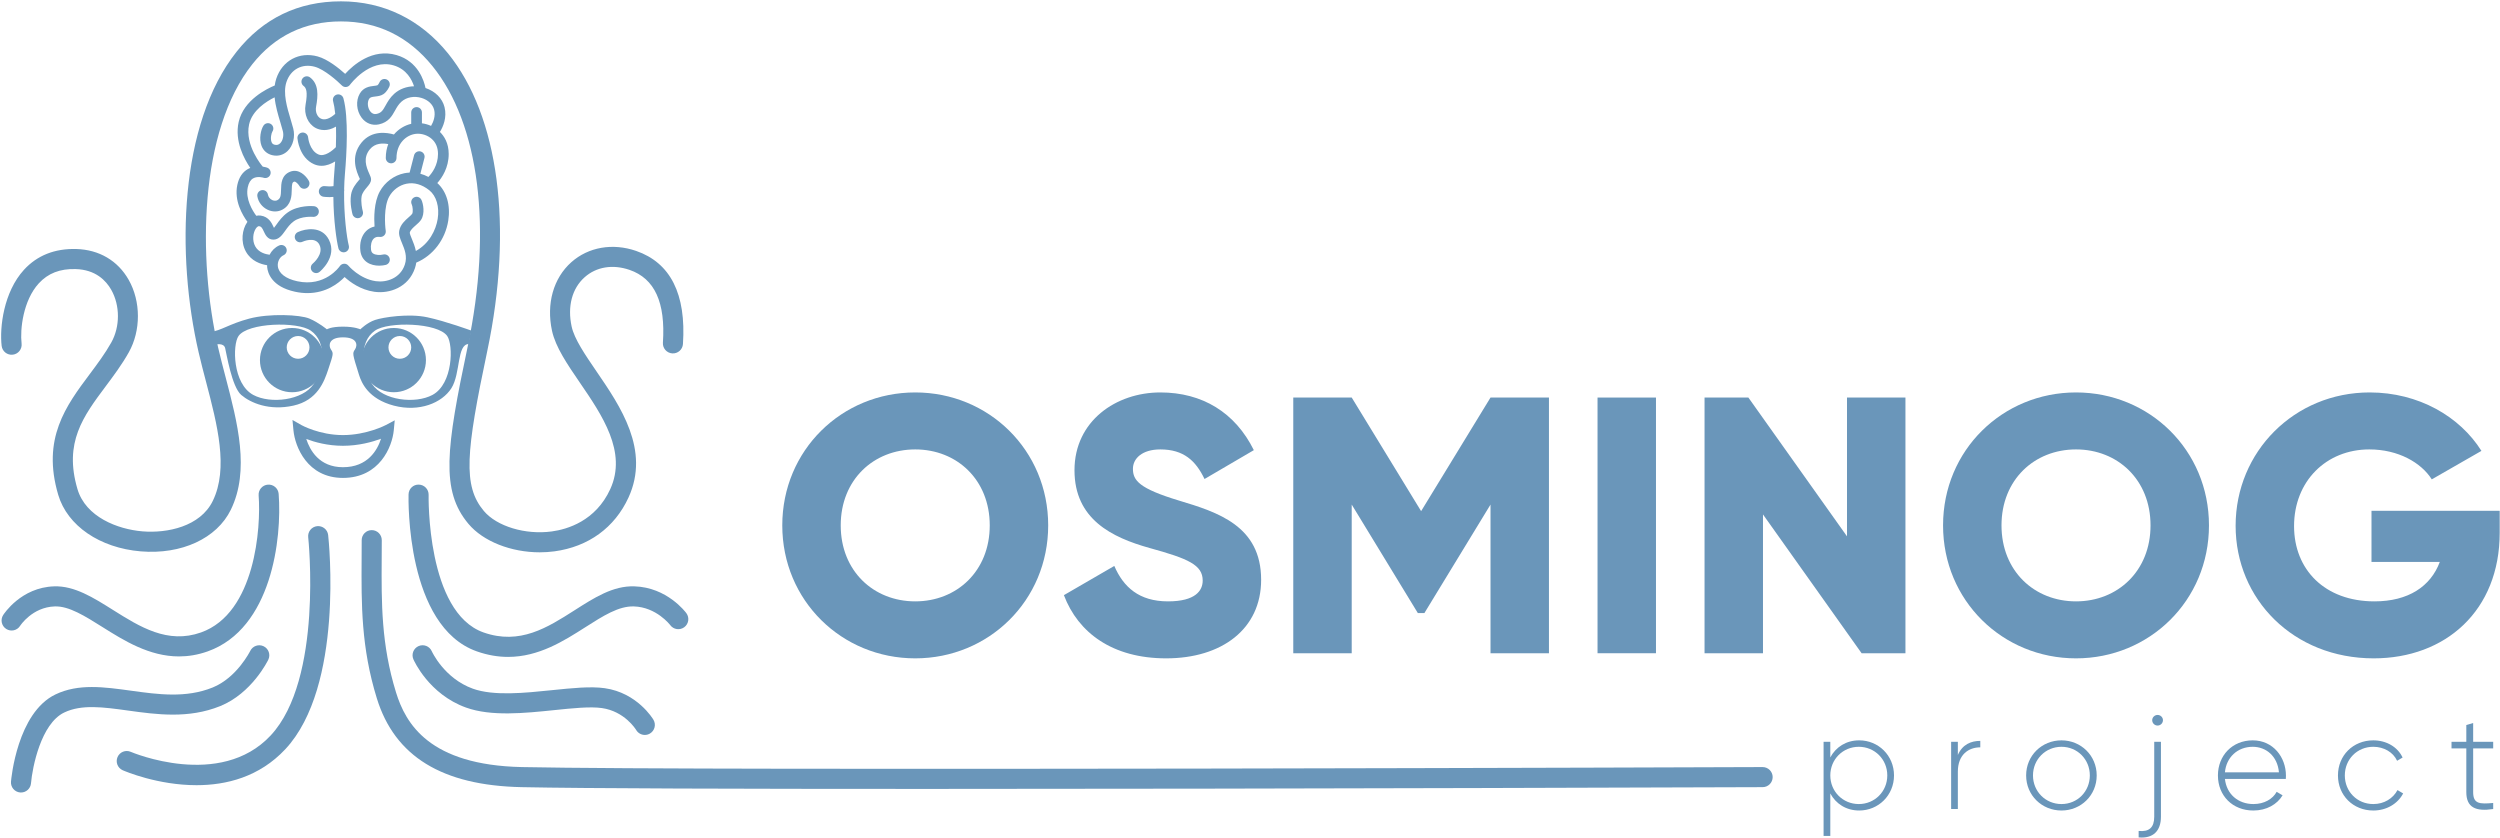 <?xml version="1.0" encoding="UTF-8"?> <svg xmlns="http://www.w3.org/2000/svg" width="1318" height="442" viewBox="0 0 1318 442" fill="none"> <path d="M521.795 276.987C521.795 252.918 504.465 236.934 482.513 236.934C460.559 236.934 443.229 252.918 443.229 276.987C443.229 301.059 460.559 317.042 482.513 317.042C504.465 317.042 521.795 301.059 521.795 276.987ZM412.418 276.987C412.418 237.319 443.806 206.894 482.513 206.894C521.218 206.894 552.606 237.319 552.606 276.987C552.606 316.657 521.218 347.082 482.513 347.082C443.806 347.082 412.418 316.657 412.418 276.987Z" fill="#6A96BA"></path> <path d="M560.887 313.767L587.46 298.362C592.275 309.531 600.555 317.042 615.767 317.042C630.403 317.042 634.06 311.265 634.06 306.066C634.06 297.785 626.359 294.511 606.139 288.927C586.112 283.343 566.471 273.714 566.471 247.911C566.471 221.915 588.423 206.894 611.724 206.894C633.868 206.894 651.199 217.485 661.02 237.319L635.024 252.531C630.403 242.905 624.048 236.934 611.724 236.934C602.095 236.934 597.28 241.749 597.28 247.139C597.28 253.303 600.555 257.538 621.544 263.894C641.956 270.055 664.871 277.181 664.871 305.681C664.871 331.677 644.075 347.082 614.804 347.082C586.497 347.082 568.396 333.602 560.887 313.767Z" fill="#6A96BA"></path> <path d="M816.61 344.385H785.799V266.011L750.944 323.202H747.478L712.624 266.011V344.385H681.812V209.589H712.624L749.211 269.477L785.799 209.589H816.61V344.385Z" fill="#6A96BA"></path> <path d="M873.031 209.589V344.385H842.219V209.589H873.031Z" fill="#6A96BA"></path> <path d="M1004.55 209.589V344.385H981.439L929.447 271.21V344.385H898.637V209.589H921.745L973.738 282.763V209.589H1004.55Z" fill="#6A96BA"></path> <path d="M1133.76 276.987C1133.76 252.918 1116.43 236.934 1094.48 236.934C1072.52 236.934 1055.19 252.918 1055.19 276.987C1055.19 301.059 1072.52 317.042 1094.48 317.042C1116.43 317.042 1133.76 301.059 1133.76 276.987ZM1024.38 276.987C1024.38 237.319 1055.77 206.894 1094.48 206.894C1133.18 206.894 1164.57 237.319 1164.57 276.987C1164.57 316.657 1133.18 347.082 1094.48 347.082C1055.77 347.082 1024.38 316.657 1024.38 276.987Z" fill="#6A96BA"></path> <path d="M1317.84 280.839C1317.84 322.049 1289.16 347.082 1251.41 347.082C1209.05 347.082 1178.62 315.886 1178.62 277.181C1178.62 238.089 1209.62 206.894 1249.29 206.894C1275.09 206.894 1296.85 219.603 1308.21 237.705L1282.03 252.725C1276.44 243.866 1264.31 236.934 1249.1 236.934C1226.38 236.934 1209.43 253.689 1209.43 277.373C1209.43 300.289 1225.61 317.042 1251.8 317.042C1269.7 317.042 1281.45 309.146 1286.27 296.245H1250.25V269.286H1317.84V280.839Z" fill="#6A96BA"></path> <path d="M994.979 408.805C994.979 400.37 988.389 393.71 979.957 393.71C971.525 393.71 964.935 400.37 964.935 408.805C964.935 417.237 971.525 423.897 979.957 423.897C988.389 423.897 994.979 417.237 994.979 408.805ZM998.524 408.805C998.524 419.291 990.304 427.299 980.169 427.299C973.296 427.299 967.84 423.755 964.935 418.299V440.691H961.391V391.087H964.935V399.307C967.84 393.853 973.296 390.307 980.169 390.307C990.304 390.307 998.524 398.315 998.524 408.805Z" fill="#6A96BA"></path> <path d="M1044.01 390.592V393.993C1037.92 393.993 1032.18 397.75 1032.18 406.82V426.52H1028.64V391.088H1032.18V398.032C1034.59 392.434 1039.2 390.592 1044.01 390.592Z" fill="#6A96BA"></path> <path d="M1101.76 408.806C1101.76 400.371 1095.25 393.711 1086.81 393.711C1078.38 393.711 1071.79 400.371 1071.79 408.806C1071.79 417.238 1078.38 423.898 1086.81 423.898C1095.25 423.898 1101.76 417.238 1101.76 408.806ZM1068.18 408.806C1068.18 398.317 1076.47 390.309 1086.81 390.309C1097.09 390.309 1105.38 398.317 1105.38 408.806C1105.38 419.293 1097.09 427.301 1086.81 427.301C1076.47 427.301 1068.18 419.293 1068.18 408.806Z" fill="#6A96BA"></path> <path d="M1140.31 379.68C1140.31 381.239 1139.04 382.515 1137.48 382.515C1135.92 382.515 1134.64 381.239 1134.64 379.68C1134.64 378.192 1135.92 376.917 1137.48 376.917C1139.04 376.917 1140.31 378.192 1140.31 379.68ZM1135.71 391.088H1139.25V430.559C1139.25 438.071 1135.14 442.18 1127.49 441.472V438.071C1133.09 438.638 1135.71 436.228 1135.71 430.559V391.088Z" fill="#6A96BA"></path> <path d="M1172.98 407.175H1201.46C1200.68 398.529 1194.59 393.711 1187.64 393.711C1179.57 393.711 1173.69 399.309 1172.98 407.175ZM1205.15 408.946C1205.15 409.514 1205.08 410.081 1205.08 410.646H1172.98C1173.83 418.654 1179.92 423.898 1188 423.898C1193.81 423.898 1198.2 421.205 1200.26 417.45L1203.38 419.293C1200.47 424.111 1194.94 427.301 1187.93 427.301C1177.02 427.301 1169.29 419.505 1169.29 408.806C1169.29 398.389 1176.8 390.309 1187.64 390.309C1198.42 390.309 1205.15 399.239 1205.15 408.946Z" fill="#6A96BA"></path> <path d="M1232.57 408.806C1232.57 398.317 1240.51 390.309 1251.21 390.309C1258.15 390.309 1264.1 393.854 1266.65 399.379L1263.75 401.082C1261.7 396.617 1256.88 393.711 1251.21 393.711C1242.63 393.711 1236.19 400.371 1236.19 408.806C1236.19 417.238 1242.63 423.898 1251.21 423.898C1256.95 423.898 1261.62 420.922 1263.96 416.529L1266.94 418.301C1264.1 423.757 1258.15 427.301 1251.21 427.301C1240.51 427.301 1232.57 419.293 1232.57 408.806Z" fill="#6A96BA"></path> <path d="M1303.85 394.561V417.59C1303.85 423.826 1307.19 423.969 1314.41 423.33V426.52C1305.13 427.936 1300.24 425.669 1300.24 417.59V394.561H1292.44V391.088H1300.24V382.23L1303.85 381.168V391.088H1314.41V394.561H1303.85Z" fill="#6A96BA"></path> <path d="M488.34 415.92C391.323 415.92 307.671 415.687 274.908 414.984C233.083 414.088 208.15 398.787 198.683 368.207C190.356 341.301 190.496 318.533 190.644 294.429C190.664 291.243 190.684 288.028 190.684 284.773C190.684 281.851 193.054 279.48 195.976 279.48C198.9 279.48 201.27 281.851 201.27 284.773C201.27 288.049 201.251 291.285 201.23 294.495C201.087 317.757 200.952 339.732 208.796 365.077C213.867 381.456 226.259 403.353 275.135 404.401C372.744 406.493 923.684 404.421 929.237 404.4C929.245 404.4 929.252 404.4 929.258 404.4C932.172 404.4 934.54 406.756 934.551 409.672C934.563 412.596 932.201 414.975 929.279 414.985C925.585 415 680.749 415.92 488.34 415.92Z" fill="#6A96BA"></path> <path d="M284.547 291.184C269.501 291.184 254.784 285.481 246.972 276.182C232.253 258.66 235.167 236.644 246.551 182.757C259.672 120.652 252.729 65.352 227.98 34.828C215.319 19.212 199.089 11.294 179.743 11.294C160.649 11.294 144.945 18.864 133.068 33.794C105.08 68.978 104.097 135.992 115.031 183.366C116.191 188.394 117.572 193.661 118.908 198.753C125.255 222.956 131.817 247.98 121.688 268.746C114.313 283.862 95.693 292.468 74.227 290.682C52.598 288.876 35.51 277.174 30.692 260.868C21.926 231.198 34.819 213.945 47.288 197.257C51.28 191.916 55.409 186.392 58.675 180.56C63.351 172.208 63.337 161.037 58.639 152.761C55.907 147.949 50.431 142.15 39.855 141.858C31.644 141.605 25.289 144.094 20.443 149.394C12.186 158.422 10.504 173.642 11.383 181.116C11.725 184.02 9.648 186.649 6.744 186.99C3.832 187.328 1.21 185.254 0.869 182.353C-0.272 172.65 1.918 153.965 12.63 142.25C19.578 134.653 28.854 130.982 40.15 131.274C52.248 131.61 62.084 137.386 67.846 147.534C74.305 158.917 74.332 174.266 67.911 185.732C64.305 192.17 59.965 197.978 55.769 203.594C43.864 219.528 33.582 233.288 40.844 257.868C45.184 272.553 62.013 279.038 75.108 280.133C88.067 281.208 105.557 277.666 112.173 264.105C120.581 246.868 114.525 223.773 108.668 201.438C107.312 196.272 105.911 190.928 104.716 185.748C92.845 134.309 94.447 65.338 124.784 27.204C138.771 9.622 157.261 0.708 179.743 0.708C202.117 0.708 221.641 10.2 236.203 28.16C262.943 61.138 270.683 119.75 256.909 184.945C245.583 238.56 243.967 256.145 255.077 269.372C261.917 277.514 276.981 282.058 290.889 280.176C299.097 279.065 314.017 274.69 321.728 257.868C330.707 238.278 317.435 218.877 305.725 201.761C299.119 192.102 292.877 182.98 291.019 174.384C287.941 160.148 291.749 146.634 301.207 138.233C310.199 130.246 322.948 128.013 335.319 132.266C353.487 138.512 361.808 155.036 360.052 181.38C359.857 184.297 357.336 186.508 354.419 186.309C351.501 186.116 349.295 183.593 349.489 180.677C350.907 159.4 345.147 146.838 331.877 142.277C323.04 139.244 314.424 140.65 308.237 146.146C301.577 152.064 299.073 161.54 301.367 172.146C302.787 178.714 308.459 187.006 314.463 195.784C327.1 214.254 342.827 237.245 331.352 262.28C324.071 278.164 310.205 288.245 292.308 290.666C289.735 291.014 287.136 291.184 284.547 291.184Z" fill="#6A96BA"></path> <path d="M103.618 413.951C83.147 413.953 65.945 406.618 64.704 406.077C62.025 404.906 60.801 401.786 61.971 399.106C63.141 396.427 66.26 395.203 68.94 396.373C69.401 396.574 116.01 416.329 142.703 387.731C170.367 358.091 162.566 283.981 162.484 283.237C162.164 280.33 164.26 277.715 167.166 277.395C170.068 277.085 172.687 279.173 173.006 282.078C173.363 285.317 181.386 361.8 150.443 394.955C136.683 409.695 119.202 413.95 103.618 413.951Z" fill="#6A96BA"></path> <path d="M11.072 417.809C10.922 417.809 10.77 417.803 10.618 417.791C7.705 417.542 5.545 414.979 5.793 412.067C5.918 410.59 9.104 375.771 29.243 366.105C41.354 360.291 54.827 362.161 69.09 364.137C83.314 366.107 98.025 368.146 112.121 362.442C124.906 357.266 131.862 343.295 131.93 343.154C133.214 340.534 136.378 339.438 139.002 340.715C141.628 341.991 142.726 345.145 141.457 347.773C141.109 348.494 132.726 365.522 116.093 372.254C99.374 379.021 82.513 376.683 67.636 374.623C54.448 372.795 43.059 371.215 33.824 375.649C21.587 381.523 17.054 404.578 16.341 412.966C16.106 415.725 13.793 417.809 11.072 417.809Z" fill="#6A96BA"></path> <path d="M94.372 346.07C78.664 346.072 65.274 337.654 53.993 330.564C44.915 324.861 36.311 319.417 28.876 319.705C16.987 320.078 10.66 329.854 10.597 329.952C9.033 332.421 5.763 333.157 3.293 331.59C0.824 330.028 0.09 326.756 1.654 324.288C2.032 323.69 11.11 309.669 28.545 309.125C39.243 308.769 49.143 315.013 59.625 321.601C73.768 330.488 88.39 339.678 105.981 333.424C134.673 323.222 137.634 277.818 136.354 261.185C136.129 258.269 138.31 255.725 141.225 255.501C144.142 255.272 146.684 257.458 146.909 260.372C148.716 283.85 143.228 331.417 109.529 343.398C104.254 345.273 99.202 346.07 94.372 346.07Z" fill="#6A96BA"></path> <path d="M339.955 387.463C338.148 387.463 336.388 386.536 335.4 384.872C335.111 384.398 329.258 374.999 317.323 373.294C311.156 372.411 301.954 373.363 292.212 374.371C276.628 375.983 258.964 377.81 245.703 373.034C226.134 365.99 218.266 348.328 217.94 347.58C216.775 344.899 218.002 341.78 220.683 340.615C223.363 339.446 226.483 340.678 227.648 343.359C227.703 343.482 234.127 357.615 249.288 363.074C260.279 367.03 276.667 365.338 291.123 363.842C301.534 362.766 311.367 361.751 318.82 362.814C335.966 365.263 344.171 378.906 344.512 379.484C345.994 382.004 345.154 385.25 342.634 386.731C341.791 387.227 340.866 387.463 339.955 387.463Z" fill="#6A96BA"></path> <path d="M267.865 346.32C262.681 346.32 257.197 345.455 251.381 343.402C214.065 330.232 215.315 263.479 215.387 260.644C215.46 257.722 217.832 255.386 220.808 255.487C223.729 255.56 226.04 257.987 225.969 260.908C225.955 261.527 224.819 322.802 254.904 333.419C274.023 340.168 288.652 330.835 302.799 321.81C313.292 315.115 323.184 308.731 334.46 309.124C351.681 309.631 361.459 322.73 361.867 323.287C363.592 325.646 363.08 328.958 360.72 330.684C358.359 332.411 355.049 331.898 353.323 329.536C353.268 329.466 346.088 320.056 334.149 319.704C326.16 319.458 317.967 324.69 308.492 330.735C297.312 337.866 284.06 346.319 267.865 346.32Z" fill="#6A96BA"></path> <path d="M181.413 100.884C181.512 100.481 181.524 100.06 181.436 99.642C181.491 96.981 181.617 94.294 181.848 91.641C182.756 81.195 183.861 62.133 181.053 51.837C180.643 50.332 179.089 49.443 177.587 49.856C176.084 50.265 175.196 51.817 175.607 53.321C176.093 55.109 176.468 57.367 176.732 60.016C173.863 62.633 171.099 63.548 169.063 62.483C167.152 61.481 166.156 58.921 166.639 56.26C167.725 50.289 168.089 44.281 163.439 40.794C162.193 39.857 160.423 40.111 159.487 41.358C158.551 42.605 158.804 44.374 160.051 45.309C161.349 46.284 162.373 48.163 161.084 55.251C160.164 60.317 162.367 65.348 166.443 67.483C167.353 67.961 168.915 68.569 170.949 68.569C172.699 68.569 174.8 68.112 177.139 66.745C177.232 70.021 177.209 73.661 177.069 77.601C175.491 79.169 171.227 82.914 167.832 81.406C163.121 79.312 162.448 72.531 162.44 72.449C162.305 70.9 160.931 69.752 159.393 69.88C157.839 70.01 156.685 71.374 156.815 72.928C156.849 73.343 157.749 83.103 165.539 86.565C166.885 87.164 168.223 87.415 169.524 87.415C172.168 87.415 174.643 86.37 176.687 85.104C176.556 87.068 176.403 89.084 176.223 91.152C176.02 93.488 175.893 95.823 175.821 98.13C174.347 98.352 172.508 98.297 171.313 98.129C169.777 97.917 168.344 98.983 168.124 100.525C167.904 102.069 168.976 103.498 170.52 103.718C170.793 103.757 172.061 103.925 173.695 103.925C174.335 103.925 175.036 103.882 175.751 103.813C175.844 116.208 177.428 126.953 178.415 130.899C178.735 132.181 179.887 133.037 181.151 133.037C181.377 133.037 181.608 133.009 181.837 132.952C183.351 132.574 184.271 131.041 183.892 129.528C182.783 125.092 181.267 113.389 181.413 100.884Z" fill="#6A96BA"></path> <path d="M157.031 122.359C155.615 123.011 154.998 124.689 155.651 126.104C156.305 127.519 157.982 128.137 159.398 127.483C159.671 127.36 166.115 124.447 168.394 129.007C170.854 133.927 165.151 138.755 164.89 138.972C163.69 139.961 163.514 141.736 164.499 142.94C165.057 143.623 165.869 143.975 166.686 143.975C167.314 143.975 167.947 143.767 168.471 143.337C168.861 143.02 177.93 135.453 173.443 126.481C169.683 118.961 161.063 120.496 157.031 122.359Z" fill="#6A96BA"></path> <path d="M230.749 115.413C229.812 121.285 226.292 128.453 219.243 132.306C218.745 129.866 217.869 127.745 217.163 126.042C216.659 124.83 215.968 123.169 216.036 122.65C216.304 121.31 217.841 119.962 219.197 118.771C220.259 117.841 221.261 116.961 221.968 115.901C224.151 112.626 223.141 107.302 222.144 105.307C221.447 103.915 219.751 103.347 218.357 104.046C216.963 104.743 216.397 106.439 217.095 107.834C217.549 108.743 217.909 111.81 217.271 112.767C216.976 113.209 216.212 113.879 215.473 114.529C213.544 116.221 211.143 118.329 210.5 121.543C210.071 123.69 210.941 125.783 211.948 128.209C213.312 131.491 214.86 135.214 213.412 139.554C211.037 146.681 203.827 149.047 198.14 148.239C189.521 147.007 183.747 140.135 183.693 140.071C183.131 139.383 182.271 138.981 181.385 139.043C180.497 139.082 179.675 139.539 179.173 140.273C178.859 140.731 171.319 151.459 156.7 148.274C150.58 146.945 146.851 144.041 146.468 140.309C146.223 137.905 147.519 135.431 149.484 134.558C150.909 133.925 151.551 132.257 150.919 130.833C150.284 129.406 148.615 128.767 147.192 129.399C144.979 130.382 143.227 132.153 142.115 134.306C139.964 134.033 136.348 133.097 134.573 129.902C132.848 126.797 133.388 122.659 134.905 120.454C135.18 120.054 135.888 119.146 136.647 119.246C137.72 119.399 138.175 120.042 139.083 122.027C139.819 123.638 141.052 126.331 144.104 126.331C147.023 126.331 148.713 123.962 150.348 121.67C151.557 119.974 152.927 118.054 154.919 116.631C158.908 113.783 164.945 114.318 165.003 114.321C166.563 114.474 167.931 113.341 168.085 111.793C168.24 110.241 167.108 108.858 165.557 108.702C165.228 108.67 157.375 107.938 151.637 112.037C148.877 114.009 147.144 116.438 145.752 118.391C145.347 118.958 144.849 119.657 144.435 120.15C144.357 119.985 144.281 119.821 144.217 119.679C143.292 117.655 141.744 114.27 137.445 113.657C136.649 113.542 135.868 113.589 135.108 113.755C133.08 111.017 129.304 104.89 130.632 98.694C131.124 96.394 132.075 94.828 133.455 94.037C135.801 92.694 138.929 93.707 138.944 93.712C140.416 94.225 142.024 93.443 142.536 91.971C143.047 90.497 142.267 88.889 140.793 88.378C140.584 88.305 139.735 88.029 138.517 87.849C138.496 87.822 138.481 87.793 138.46 87.767C138.364 87.658 128.863 76.658 131.333 65.543C132.98 58.133 140.463 53.444 144.773 51.306C145.223 55.937 146.601 60.53 147.813 64.553C148.313 66.21 148.785 67.775 149.128 69.145C149.713 71.487 149.136 74.109 147.724 75.522C146.905 76.341 145.944 76.593 144.788 76.307C143.949 76.098 143.461 75.67 143.155 74.877C142.417 72.969 143.121 70.082 143.629 69.321C144.493 68.023 144.143 66.27 142.845 65.406C141.551 64.542 139.796 64.891 138.931 66.189C137.555 68.253 136.425 73.13 137.889 76.913C138.852 79.405 140.816 81.135 143.419 81.785C144.168 81.973 144.913 82.065 145.645 82.065C147.912 82.065 150.047 81.183 151.717 79.514C154.547 76.683 155.68 72.077 154.605 67.775C154.229 66.274 153.739 64.646 153.22 62.922C151.364 56.772 149.057 49.118 151.016 43.241C153.231 36.594 159.235 33.362 165.945 35.191C171.025 36.575 177.961 42.767 180.207 45.037C180.789 45.627 181.608 45.946 182.429 45.866C183.256 45.805 184.015 45.38 184.501 44.709C184.603 44.569 194.799 30.73 207.531 34.47C214.393 36.487 217.181 42.057 218.272 45.486C214.373 45.565 210.648 46.905 207.849 49.423C205.577 51.469 204.317 53.739 203.304 55.565C201.796 58.282 201.024 59.507 198.54 60.059C197.204 60.355 196.064 59.886 195.16 58.659C193.803 56.818 193.533 53.987 194.545 52.217C195.073 51.293 195.873 51.117 197.86 50.881C199.229 50.719 200.781 50.534 202.129 49.637C204.06 48.35 205.101 45.999 205.291 45.541C205.885 44.099 205.199 42.45 203.757 41.855C202.315 41.257 200.667 41.946 200.072 43.387C199.883 43.846 199.357 44.698 199 44.937C198.749 45.09 197.815 45.201 197.196 45.274C194.981 45.537 191.633 45.933 189.643 49.415C187.507 53.154 187.907 58.334 190.615 62.01C192.833 65.019 196.252 66.353 199.765 65.57C204.833 64.445 206.643 61.184 208.24 58.306C209.175 56.623 210.056 55.033 211.627 53.621C214.3 51.214 218.373 50.459 222.255 51.643C225.693 52.694 228.169 55.015 228.879 57.854C229.729 61.259 228.381 64.459 227.255 66.374C225.729 65.682 224.101 65.223 222.443 65.007V59.286C222.443 57.727 221.179 56.464 219.619 56.464C218.06 56.464 216.796 57.727 216.796 59.286V65.271C213.415 66.055 210.148 67.975 207.68 70.905C204.141 69.873 196.055 68.495 190.615 75.141C184.443 82.686 188.059 90.665 189.604 94.073C189.651 94.177 189.696 94.274 189.739 94.366C189.556 94.593 189.34 94.847 189.16 95.062C187.755 96.725 185.632 99.238 185.076 102.579C184.275 107.385 185.787 112.766 185.852 112.993C186.205 114.233 187.336 115.041 188.564 115.041C188.821 115.041 189.083 115.006 189.341 114.931C190.84 114.503 191.708 112.941 191.28 111.441C190.936 110.238 190.152 106.466 190.644 103.506C190.947 101.695 192.348 100.037 193.473 98.705C194.627 97.339 195.623 96.159 195.623 94.574C195.623 93.678 195.275 92.907 194.747 91.742C192.949 87.778 191.337 83.175 194.985 78.717C197.785 75.297 201.999 75.431 204.685 75.973C203.861 78.126 203.387 80.569 203.387 83.281C203.387 84.84 204.651 86.103 206.209 86.103C207.769 86.103 209.032 84.84 209.032 83.281C209.032 75.673 214.16 71.124 219.225 70.561C222.179 70.23 225.405 71.265 227.635 73.261C229.809 75.207 230.912 77.866 230.912 81.163C230.912 87.137 227.739 91.319 225.861 93.277C224.397 92.509 222.975 91.961 221.617 91.598L223.764 83.281C224.153 81.77 223.245 80.231 221.736 79.842C220.229 79.454 218.687 80.361 218.297 81.869L215.944 90.99C214.951 91.038 214.031 91.158 213.207 91.323C207.768 92.417 202.907 96.029 200.203 100.985C197.093 106.685 197.148 114.973 197.46 119.421C195.761 119.782 194.239 120.594 193.011 121.822C190.568 124.266 189.471 128.095 189.999 132.329C190.317 134.875 191.533 136.939 193.513 138.297C195.415 139.598 197.775 140.065 199.925 140.065C201.189 140.065 202.381 139.903 203.365 139.657C204.879 139.279 205.799 137.747 205.42 136.234C205.041 134.722 203.508 133.805 201.996 134.181C200.4 134.579 198 134.526 196.704 133.639C196.271 133.342 195.753 132.845 195.601 131.629C195.299 129.21 195.836 126.982 197.003 125.815C197.792 125.027 198.841 124.727 200.213 124.898C201.093 125.019 201.964 124.701 202.58 124.074C203.197 123.443 203.484 122.562 203.357 121.691C202.888 118.463 202.296 108.938 205.16 103.689C207.073 100.181 210.497 97.627 214.32 96.859C218.339 96.05 222.495 97.242 226.325 100.306C230.061 103.297 231.756 109.085 230.749 115.413ZM230.547 96.501C233.084 93.637 236.557 88.403 236.557 81.163C236.557 75.424 234.149 71.75 231.924 69.564C233.604 66.82 235.731 61.983 234.356 56.483C233.195 51.837 229.455 48.106 224.329 46.401C223.591 42.746 220.525 32.407 209.123 29.053C196.34 25.296 186.148 34.341 181.968 38.938C178.789 36.081 172.8 31.207 167.431 29.743C157.784 27.111 148.835 31.929 145.66 41.454C145.265 42.637 145.008 43.845 144.843 45.068C140.929 46.67 128.416 52.641 125.821 64.32C123.575 74.429 128.752 83.879 131.949 88.521C131.535 88.686 131.12 88.873 130.709 89.103C127.844 90.717 125.96 93.546 125.111 97.511C123.332 105.811 127.855 113.43 130.465 116.981C130.396 117.074 130.321 117.155 130.255 117.251C127.733 120.915 126.712 127.378 129.639 132.643C132.441 137.69 137.495 139.311 140.825 139.827C140.829 140.179 140.815 140.53 140.852 140.885C141.159 143.874 143.199 151.118 155.501 153.793C157.837 154.301 160.029 154.523 162.079 154.523C171.967 154.522 178.512 149.341 181.667 146.055C184.583 148.727 190.073 152.79 197.341 153.827C205.275 154.966 215.369 151.538 218.769 141.341C219.097 140.355 219.311 139.395 219.448 138.459C228.293 134.738 234.723 126.35 236.324 116.301C237.612 108.221 235.452 100.906 230.547 96.501Z" fill="#6A96BA"></path> <path d="M152.936 90.54C148.325 92.384 148.233 96.907 148.173 99.899C148.106 103.171 147.916 104.595 146.261 105.515C145.144 106.136 143.949 105.686 143.49 105.463C142.305 104.891 141.442 103.786 141.241 102.579C140.985 101.039 139.532 99.996 137.993 100.256C136.454 100.514 135.416 101.968 135.672 103.506C136.177 106.539 138.184 109.172 141.037 110.548C142.329 111.171 143.68 111.48 145.005 111.48C146.4 111.48 147.766 111.138 149.002 110.45C153.658 107.863 153.754 103.139 153.817 100.014C153.881 96.873 154.086 96.162 155.032 95.783C155.834 95.469 157.318 97.123 157.885 98.091C158.66 99.445 160.384 99.916 161.737 99.14C163.09 98.367 163.56 96.643 162.786 95.29C161.284 92.662 157.518 88.7 152.936 90.54Z" fill="#6A96BA"></path> <path d="M161.462 231.421C163.369 237.364 168.314 246.31 180.799 246.31C193.913 246.31 198.97 237.248 200.877 231.308C196.287 233.001 189.079 235.02 180.799 235.02C172.717 235.02 165.881 233.094 161.462 231.421ZM180.799 251.957C162.019 251.957 155.514 235.51 154.698 226.813L154.191 221.404L158.905 224.097C158.999 224.149 168.361 229.373 180.799 229.373C193.358 229.373 203.366 224.113 203.466 224.06L208.095 221.59L207.606 226.813C206.79 235.51 200.138 251.957 180.799 251.957Z" fill="#6A96BA"></path> <path d="M228.009 208.199C218.835 213.139 201.896 211.023 196.251 202.554C190.929 194.564 188.84 180.499 197.663 174.323C204.72 169.383 230.833 170.088 235.773 177.146C239.04 181.804 238.879 202.348 228.009 208.199ZM165.275 202.554C159.629 211.023 142.691 213.139 133.516 208.199C122.647 202.348 122.492 181.804 125.752 177.146C130.693 170.088 156.805 169.383 163.863 174.323C172.692 180.499 170.596 194.564 165.275 202.554ZM225.264 167.266C215.384 165.148 201.973 167.266 197.74 168.678C193.505 170.088 189.976 173.618 189.976 173.618C189.976 173.618 187.153 172.206 180.801 172.206C174.449 172.206 172.332 173.618 172.332 173.618C172.332 173.618 168.097 170.088 163.157 167.972C158.217 165.854 141.984 165.148 131.399 167.972C120.812 170.795 116.577 174.323 110.932 175.028C105.285 175.735 112.343 182.086 112.343 182.086C113.755 181.38 117.989 180.675 118.695 183.499C119.4 186.322 122.224 203.966 127.164 208.199C132.104 212.434 141.984 216.668 154.688 213.846C167.392 211.023 170.92 201.142 173.037 194.79C175.861 186.322 175.861 186.322 174.449 184.204C173.215 182.348 173.037 177.852 180.801 177.852C188.564 177.852 188.564 182.086 187.153 184.204C185.741 186.322 185.741 186.322 189.271 197.612C190.604 201.876 194.211 210.316 207.62 213.846C221.029 217.375 233.028 212.434 237.968 204.671C242.908 196.907 240.791 181.38 247.143 181.38L248.555 174.323C248.555 174.323 235.144 169.383 225.264 167.266Z" fill="#6A96BA"></path> <path d="M157.158 189.145C153.847 189.145 151.159 186.456 151.159 183.145C151.159 179.836 153.847 177.146 157.158 177.146C160.468 177.146 163.156 179.836 163.156 183.145C163.156 186.456 160.468 189.145 157.158 189.145ZM153.982 172.913C144.631 172.913 137.043 180.5 137.043 189.85C137.043 199.201 144.631 206.789 153.982 206.789C163.334 206.789 170.919 199.201 170.919 189.85C170.919 180.5 163.334 172.913 153.982 172.913Z" fill="#6A96BA"></path> <path d="M210.794 189.145C207.484 189.145 204.796 186.456 204.796 183.145C204.796 179.836 207.484 177.146 210.794 177.146C214.105 177.146 216.793 179.836 216.793 183.145C216.793 186.456 214.105 189.145 210.794 189.145ZM207.618 172.913C198.268 172.913 190.68 180.5 190.68 189.85C190.68 199.201 198.268 206.789 207.618 206.789C216.97 206.789 224.556 199.201 224.556 189.85C224.556 180.5 216.97 172.913 207.618 172.913Z" fill="#6A96BA"></path> </svg> 